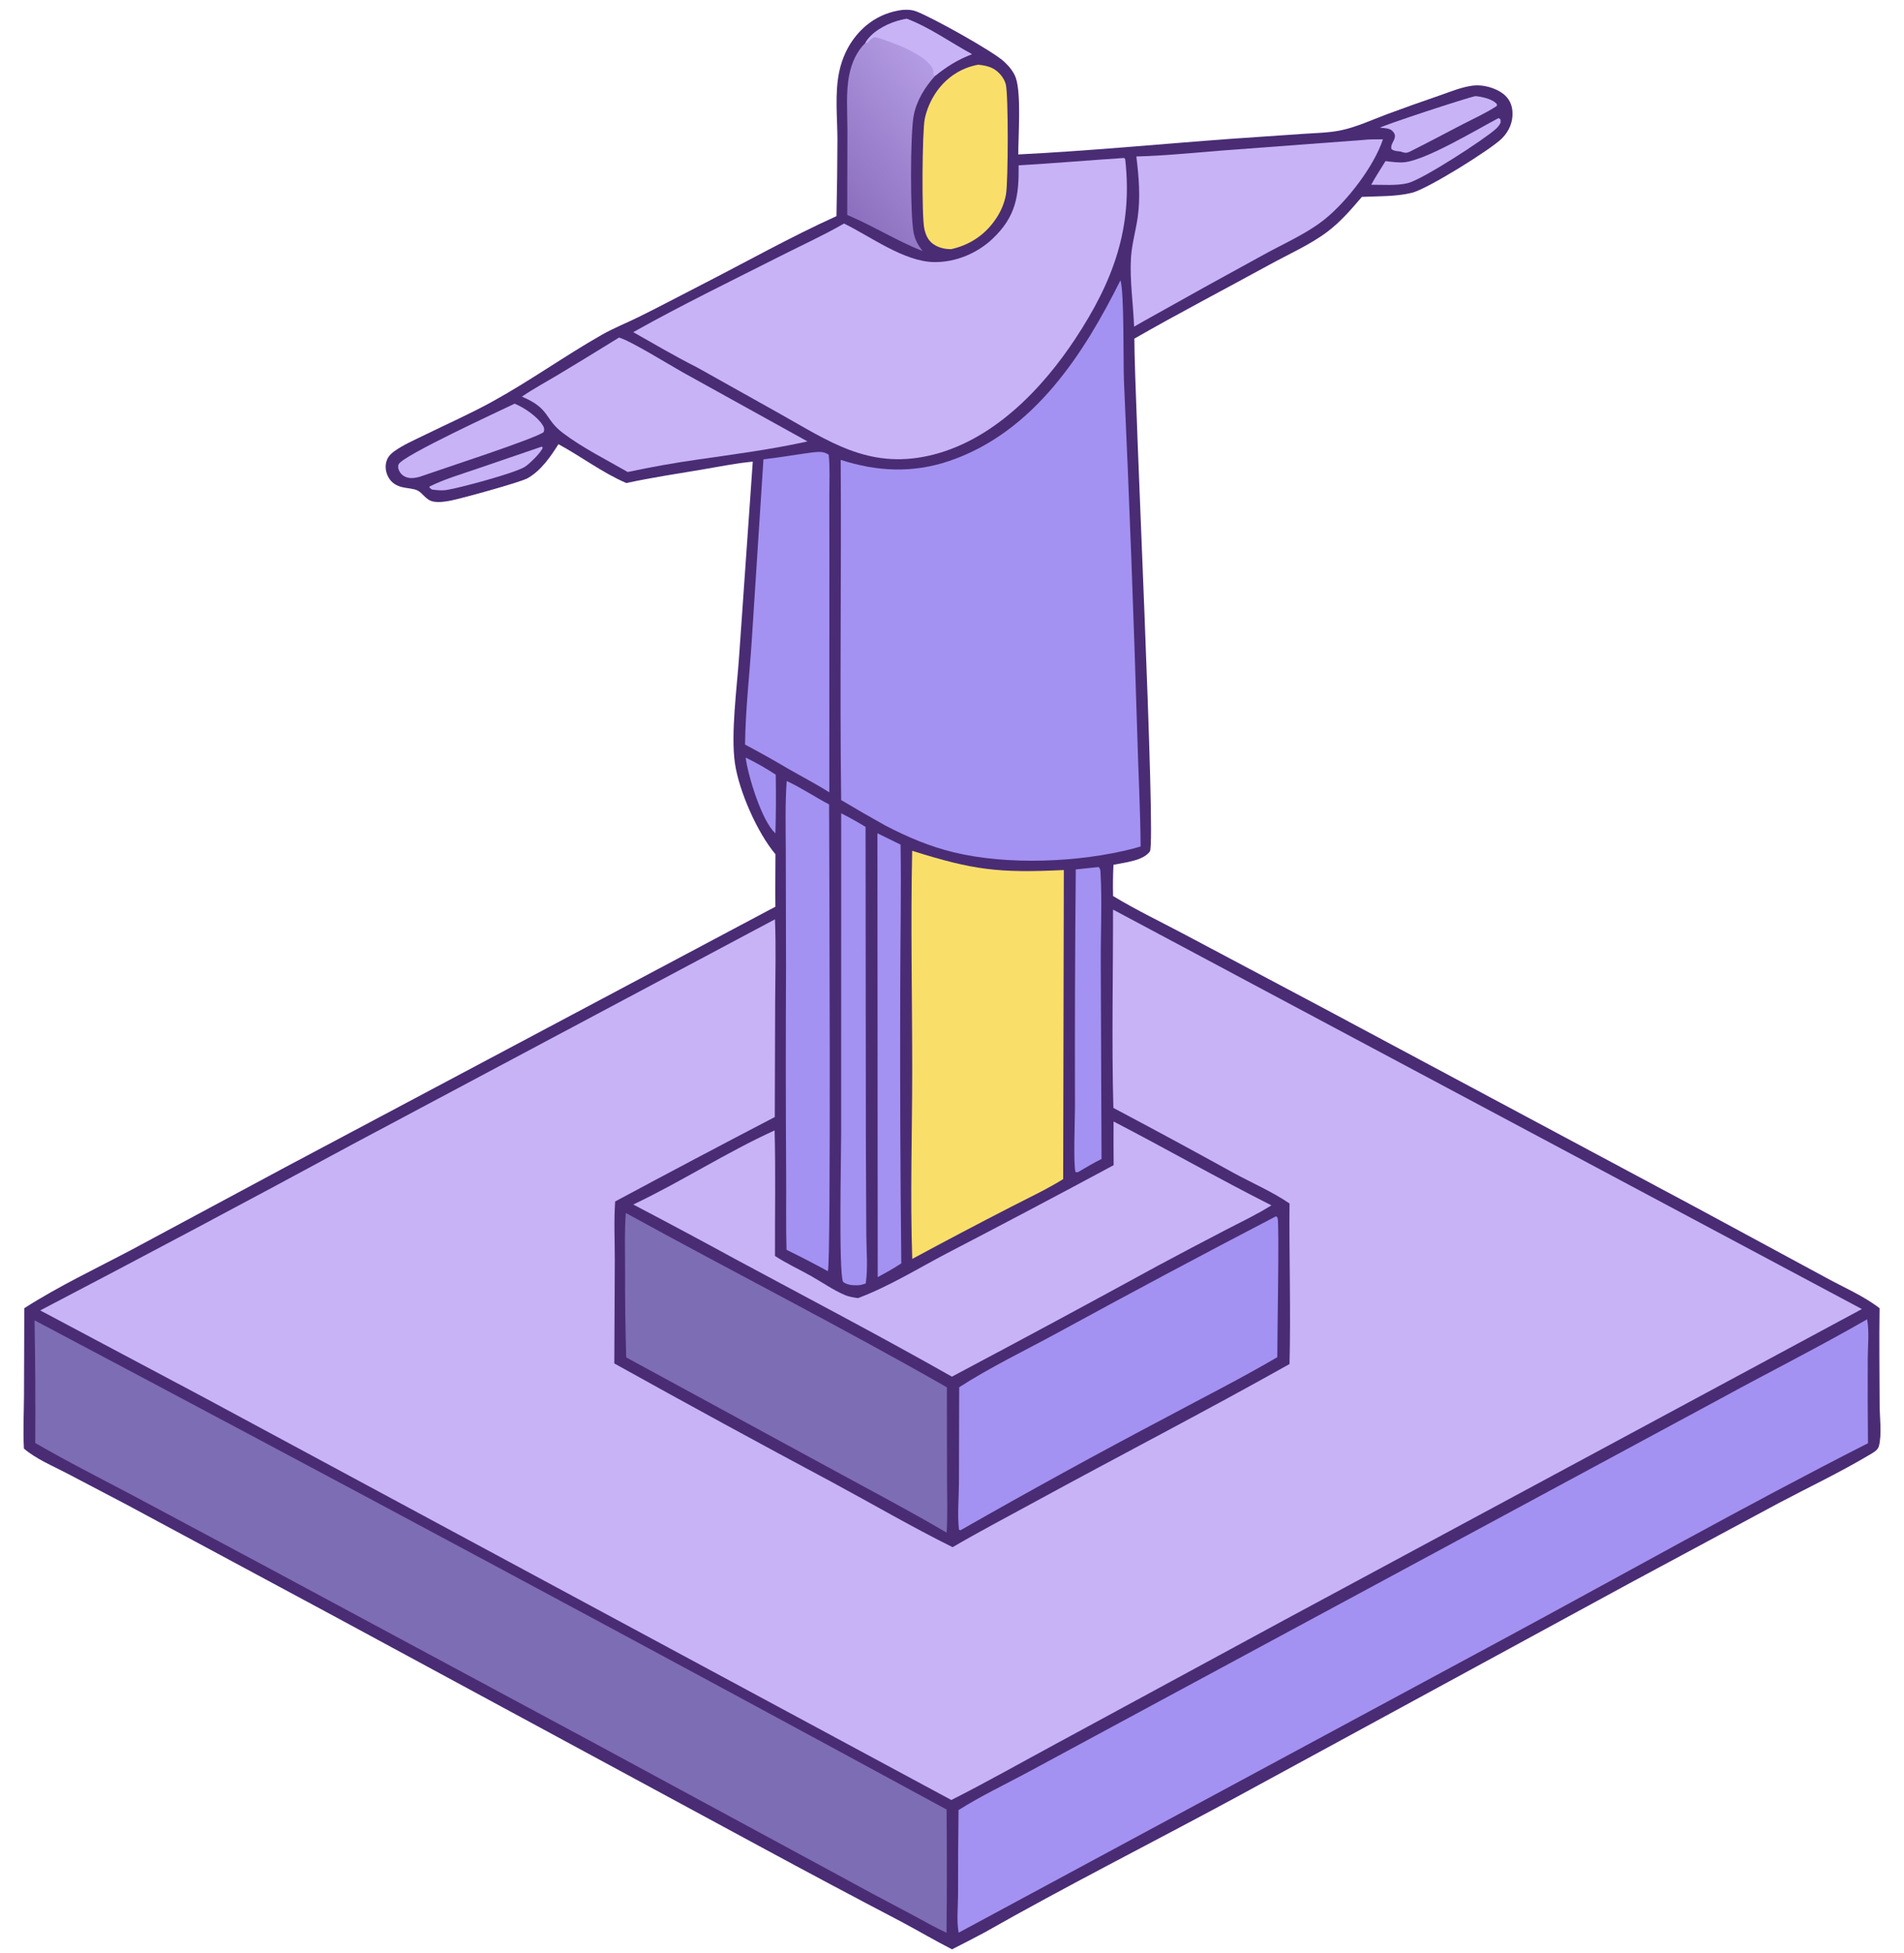 <svg width="78" height="80" viewBox="0 0 78 80" fill="none" xmlns="http://www.w3.org/2000/svg">
<g clip-path="url(#clip0_513_12247)">
<path d="M36.984 0.404C37.028 0.402 37.072 0.4 37.116 0.4C37.27 0.399 37.392 0.413 37.535 0.466C38.182 0.71 40.677 2.097 41.135 2.525C41.338 2.715 41.536 2.948 41.62 3.207C41.839 3.881 41.716 5.534 41.715 6.326C44.616 6.182 47.518 5.901 50.414 5.687L53.349 5.485C53.855 5.449 54.396 5.444 54.891 5.346C55.545 5.217 56.204 4.909 56.826 4.676C57.548 4.409 58.275 4.15 59.006 3.9C59.435 3.75 59.9 3.557 60.358 3.504C60.762 3.458 61.275 3.603 61.585 3.846C61.825 4.035 61.942 4.287 61.96 4.575C61.986 4.985 61.829 5.368 61.528 5.67C61.075 6.124 58.494 7.732 57.848 7.895C57.207 8.057 56.455 8.034 55.791 8.065C55.352 8.578 54.919 9.087 54.366 9.502C53.674 10.02 52.773 10.422 52.004 10.844C50.163 11.853 48.29 12.828 46.471 13.87C46.464 16.207 47.367 34.511 47.107 34.875C46.83 35.262 46.071 35.326 45.614 35.422C45.595 35.85 45.587 36.273 45.599 36.703C46.542 37.275 47.573 37.768 48.552 38.288L54.16 41.264L69.496 49.466L74.797 52.331C75.528 52.734 76.345 53.079 76.999 53.586C76.979 54.901 76.998 56.219 77.001 57.534C77.002 58.023 77.1 58.788 76.969 59.243C76.92 59.414 76.719 59.512 76.565 59.604C75.371 60.314 74.079 60.927 72.845 61.58L66.78 64.84L50.531 73.677C47.135 75.51 43.67 77.261 40.32 79.163C39.883 79.395 39.444 79.623 39.001 79.846C38.292 79.485 37.607 79.079 36.905 78.706C34.992 77.705 33.087 76.691 31.191 75.665L13.68 66.197L5.184 61.63L2.742 60.349C2.163 60.047 1.465 59.755 0.98 59.335C0.94 58.608 0.979 57.87 0.983 57.142L0.995 53.586C2.382 52.693 3.954 51.952 5.423 51.174L11.707 47.8L31.765 37.139C31.756 36.424 31.767 35.707 31.768 34.991C31.015 34.096 30.273 32.395 30.108 31.269C29.931 30.062 30.194 28.136 30.279 26.878L30.838 18.909C30.14 18.974 29.43 19.122 28.739 19.237C27.712 19.408 26.676 19.566 25.66 19.786C24.693 19.374 23.802 18.693 22.877 18.195C22.566 18.693 22.155 19.288 21.609 19.591C21.314 19.755 18.921 20.415 18.466 20.505C18.245 20.548 17.974 20.589 17.749 20.544C17.433 20.48 17.333 20.194 17.085 20.082C16.928 20.011 16.655 19.998 16.479 19.955C16.233 19.894 16.047 19.779 15.924 19.57C15.797 19.355 15.758 19.082 15.848 18.849C15.908 18.695 16.008 18.59 16.146 18.489C16.52 18.219 16.978 18.023 17.396 17.818C18.312 17.369 19.261 16.948 20.152 16.459C21.688 15.617 23.116 14.591 24.636 13.724C25.123 13.445 25.661 13.233 26.167 12.983C26.994 12.576 27.807 12.141 28.627 11.722C30.496 10.768 32.353 9.72 34.267 8.853C34.29 7.803 34.304 6.752 34.307 5.702C34.303 4.809 34.194 3.825 34.378 2.946C34.49 2.409 34.721 1.886 35.082 1.451C35.561 0.874 36.198 0.501 36.984 0.404Z" fill="#4A2C75"/>
<path d="M45.597 37.258L76.275 53.62L52.627 66.351L43.303 71.404C41.863 72.181 40.435 72.99 38.973 73.73L8.347 57.236L1.648 53.676C5.934 51.436 10.202 49.167 14.451 46.867L31.748 37.656C31.793 38.79 31.762 39.936 31.755 41.071L31.74 45.755C29.552 46.895 27.372 48.048 25.2 49.214C25.146 50.004 25.186 50.816 25.186 51.609L25.166 55.848C28.127 57.495 31.103 59.118 34.095 60.716C35.738 61.601 37.348 62.543 39.025 63.374C40.128 62.73 41.266 62.133 42.39 61.52C45.86 59.626 49.385 57.806 52.826 55.873C52.885 53.684 52.807 51.486 52.827 49.295C52.134 48.821 51.287 48.453 50.54 48.047C48.906 47.144 47.263 46.256 45.611 45.381C45.538 42.68 45.601 39.961 45.597 37.258Z" fill="#C8B3F7"/>
<path d="M45.901 11.481C46.061 11.982 46.01 14.869 46.046 15.65C46.265 20.461 46.446 25.272 46.59 30.085C46.631 31.614 46.716 33.144 46.727 34.673C46.631 34.703 46.535 34.73 46.437 34.755C44.239 35.33 41.258 35.448 39.065 34.91C38.057 34.664 37.18 34.286 36.276 33.819C35.664 33.479 35.059 33.13 34.46 32.772C34.399 28.128 34.472 23.481 34.44 18.836C35.928 19.319 37.395 19.389 38.89 18.881C42.379 17.695 44.43 14.428 45.901 11.481Z" fill="#A392F1"/>
<path d="M1.415 54.081C13.91 60.697 26.365 67.377 38.779 74.121C38.793 75.804 38.792 77.486 38.776 79.169C38.279 78.939 37.796 78.657 37.313 78.401C36.222 77.829 35.138 77.246 34.06 76.655L24.21 71.326L10.976 64.212L5.512 61.292C4.153 60.572 2.77 59.876 1.443 59.106C1.455 57.431 1.446 55.755 1.415 54.081Z" fill="#7D6DB4"/>
<path d="M76.489 54.04C76.584 54.54 76.516 55.14 76.515 55.653C76.51 56.807 76.513 57.962 76.524 59.116C71.467 61.688 66.534 64.473 61.549 67.16L39.272 79.165C39.182 78.677 39.248 78.093 39.249 77.591C39.247 76.442 39.254 75.292 39.268 74.143C40.169 73.571 41.178 73.093 42.124 72.584L47.991 69.418L70.426 57.321C72.44 56.219 74.502 55.184 76.489 54.04Z" fill="#A392F1"/>
<path d="M46.054 6.47L46.095 6.522C46.415 9.327 45.61 11.516 44.047 13.883C42.699 15.925 40.644 18.1 38.017 18.674C35.56 19.21 33.943 18.067 31.959 16.954L28.547 15.044C27.664 14.6 26.8 14.09 25.942 13.605C27.92 12.496 29.998 11.487 32.028 10.46C32.877 10.03 33.756 9.631 34.576 9.156C35.648 9.677 37.044 10.725 38.277 10.736C39.163 10.745 40.035 10.369 40.65 9.791C41.631 8.872 41.745 8.002 41.73 6.772C43.172 6.69 44.612 6.564 46.054 6.47Z" fill="#C8B3F7"/>
<path d="M37.369 34.85C39.882 35.639 40.881 35.765 43.581 35.638L43.554 48.298C42.878 48.719 42.128 49.067 41.417 49.435C40.06 50.132 38.711 50.843 37.372 51.566C37.283 49.011 37.369 46.43 37.37 43.871C37.372 40.867 37.301 37.852 37.369 34.85Z" fill="#F9DF69"/>
<path d="M45.619 45.937C47.788 47.061 49.902 48.27 52.084 49.372C51.498 49.743 50.85 50.048 50.231 50.37C49.297 50.854 48.367 51.344 47.441 51.841C44.637 53.375 41.822 54.891 38.996 56.389C36.1 54.748 33.138 53.195 30.202 51.616C28.789 50.846 27.37 50.086 25.943 49.338C27.913 48.405 29.748 47.206 31.733 46.303C31.778 48.015 31.742 49.733 31.748 51.446C32.215 51.751 32.741 51.994 33.23 52.269C33.679 52.522 34.144 52.849 34.618 53.049C34.782 53.118 34.972 53.145 35.148 53.173C36.418 52.696 37.607 51.958 38.797 51.334C41.082 50.147 43.357 48.945 45.622 47.727C45.613 47.131 45.619 46.533 45.619 45.937Z" fill="#C8B3F7"/>
<path d="M25.637 49.685C30.006 52.087 34.467 54.355 38.791 56.826L38.797 60.638C38.798 61.349 38.825 62.069 38.78 62.779C37.281 61.895 35.725 61.08 34.193 60.244L25.654 55.601C25.619 54.396 25.603 53.191 25.607 51.985C25.606 51.221 25.581 50.447 25.637 49.685Z" fill="#7D6DB4"/>
<path d="M52.279 49.817C52.299 49.842 52.326 49.862 52.339 49.891C52.414 50.071 52.322 54.919 52.326 55.592C50.862 56.45 49.327 57.225 47.827 58.029C44.97 59.534 42.142 61.086 39.345 62.683L39.285 62.655C39.216 62.04 39.282 61.356 39.285 60.735L39.295 56.823C40.564 56.003 41.997 55.316 43.333 54.588C46.297 52.97 49.279 51.379 52.279 49.817Z" fill="#A392F1"/>
<path d="M55.847 5.733C56.108 5.699 56.39 5.712 56.654 5.708C56.294 6.797 55.212 8.214 54.289 8.965C53.57 9.55 52.615 9.967 51.789 10.421C50.144 11.318 48.505 12.226 46.873 13.144L46.459 13.38C46.427 12.448 46.274 11.472 46.333 10.545C46.369 9.99 46.532 9.44 46.609 8.888C46.725 8.059 46.654 7.235 46.552 6.409C47.719 6.381 48.908 6.255 50.073 6.165L55.847 5.733Z" fill="#C8B3F7"/>
<path d="M33.248 18.536C33.252 18.535 33.255 18.534 33.259 18.534C33.515 18.51 33.74 18.473 33.949 18.628C34.005 19.162 33.975 19.718 33.975 20.254L33.977 23.161L33.974 32.453C33.435 32.115 32.858 31.815 32.303 31.497C31.719 31.151 31.125 30.818 30.522 30.498C30.537 29.095 30.703 27.677 30.794 26.275L31.276 18.814C31.934 18.738 32.591 18.625 33.248 18.536Z" fill="#A392F1"/>
<path d="M32.229 31.992C32.824 32.264 33.383 32.646 33.965 32.95C33.968 34.769 34.05 51.887 33.914 52.068C33.357 51.765 32.793 51.473 32.221 51.193C32.192 50.157 32.213 49.116 32.206 48.08C32.188 45.273 32.187 42.468 32.201 39.662L32.191 34.907C32.19 33.94 32.158 32.957 32.229 31.992Z" fill="#A392F1"/>
<path d="M25.361 13.826C25.834 13.96 27.431 14.949 27.941 15.235L33.08 18.081C31.652 18.401 30.06 18.611 28.603 18.821C27.634 18.959 26.67 19.13 25.715 19.334C24.84 18.83 23.867 18.344 23.07 17.744C22.285 17.154 22.554 16.741 21.381 16.247C21.853 15.922 22.377 15.642 22.872 15.345C23.705 14.844 24.535 14.338 25.361 13.826Z" fill="#C8B3F7"/>
<path d="M37.142 0.768C38.076 1.12 38.943 1.745 39.814 2.219C39.227 2.444 38.783 2.723 38.306 3.108C37.882 3.582 37.552 4.116 37.432 4.727C37.287 5.467 37.284 8.851 37.431 9.545C37.493 9.841 37.61 10.041 37.793 10.284C36.73 9.861 35.763 9.251 34.709 8.804L34.716 5.303C34.716 4.573 34.646 3.779 34.792 3.061C34.888 2.589 35.086 2.114 35.448 1.762C35.681 1.336 36.245 1.019 36.726 0.869C36.862 0.827 37.002 0.797 37.142 0.768Z" fill="url(#paint0_linear_513_12247)"/>
<path d="M37.142 0.768C38.076 1.12 38.943 1.745 39.814 2.219C39.227 2.444 38.784 2.723 38.306 3.108L38.229 3.061C38.247 2.974 38.246 2.898 38.207 2.815C37.924 2.212 36.484 1.698 35.86 1.521C35.692 1.559 35.653 1.634 35.54 1.752L35.448 1.762C35.682 1.336 36.245 1.019 36.726 0.869C36.862 0.827 37.002 0.797 37.142 0.768Z" fill="#C8B3F7"/>
<path d="M40.075 2.65C40.269 2.671 40.463 2.703 40.639 2.786C40.906 2.912 41.128 3.181 41.202 3.448C41.314 3.856 41.303 7.441 41.212 7.961C41.149 8.308 41.014 8.641 40.813 8.94C40.385 9.587 39.767 10.028 38.963 10.207C38.732 10.204 38.533 10.166 38.331 10.058C38.044 9.905 37.937 9.67 37.868 9.381C37.752 8.892 37.779 5.39 37.883 4.873C37.969 4.46 38.143 4.067 38.395 3.716C38.79 3.172 39.372 2.776 40.075 2.65Z" fill="#F9DF69"/>
<path d="M34.461 33.314C34.801 33.486 35.134 33.672 35.459 33.87L35.472 46.875L35.49 50.596C35.493 51.241 35.561 51.938 35.465 52.574C35.36 52.609 35.257 52.642 35.145 52.646C34.938 52.653 34.697 52.636 34.536 52.506C34.354 52.079 34.46 47.365 34.459 46.459L34.461 33.314Z" fill="#A392F1"/>
<path d="M35.945 34.132L36.893 34.597C36.925 36.55 36.881 38.509 36.879 40.462C36.867 44.224 36.882 47.987 36.923 51.749L36.637 51.929C36.418 52.064 36.183 52.185 35.957 52.312L35.945 34.132Z" fill="#A392F1"/>
<path d="M44.929 35.523L45.013 35.516C45.093 35.622 45.08 35.683 45.087 35.811C45.153 36.97 45.088 38.25 45.094 39.424L45.126 47.474C44.807 47.625 44.501 47.819 44.195 47.993C44.123 48.029 44.166 48.017 44.062 48.012C43.964 47.739 44.038 45.803 44.038 45.331C44.029 42.092 44.04 38.852 44.071 35.613L44.929 35.523Z" fill="#A392F1"/>
<path d="M21.081 16.536C21.471 16.688 22.03 17.077 22.238 17.424C22.301 17.53 22.304 17.582 22.274 17.697C21.955 17.959 18.084 19.216 17.397 19.46C17.194 19.536 16.954 19.612 16.732 19.57C16.584 19.542 16.455 19.456 16.381 19.335C16.32 19.236 16.285 19.128 16.332 19.017C16.481 18.666 20.512 16.813 21.081 16.536Z" fill="#C8B3F7"/>
<path d="M60.444 3.937C60.698 3.959 61.094 4.049 61.275 4.217C61.34 4.277 61.322 4.249 61.319 4.34C60.902 4.618 60.411 4.837 59.961 5.07C59.233 5.447 58.509 5.834 57.775 6.202C57.595 6.292 57.544 6.257 57.363 6.205C57.217 6.186 57.12 6.193 57.003 6.107C56.953 5.921 57.114 5.795 57.142 5.619C57.157 5.518 57.128 5.465 57.061 5.385C56.953 5.258 56.76 5.25 56.601 5.237C56.579 5.236 56.556 5.234 56.534 5.233C56.616 5.145 60.106 3.999 60.444 3.937Z" fill="#C8B3F7"/>
<path d="M61.392 4.835L61.472 4.895L61.475 5.025C61.423 5.126 61.369 5.2 61.282 5.279C60.798 5.718 58.278 7.352 57.673 7.501C57.217 7.614 56.644 7.564 56.173 7.567C56.351 7.239 56.564 6.92 56.759 6.599C57.017 6.629 57.321 6.677 57.577 6.641C58.49 6.513 60.481 5.319 61.392 4.835Z" fill="#C8B3F7"/>
<path d="M22.192 18.295L22.234 18.332C22.182 18.527 21.687 19.002 21.506 19.119C21.112 19.374 18.803 19.995 18.28 20.073C18.084 20.102 17.889 20.077 17.694 20.053L17.591 19.973L17.599 19.927C18.198 19.63 18.872 19.431 19.51 19.213L22.192 18.295Z" fill="#C8B3F7"/>
<path d="M30.547 31.031C30.974 31.239 31.386 31.474 31.779 31.732C31.794 32.532 31.789 33.333 31.766 34.133C31.21 33.646 30.636 31.756 30.547 31.031Z" fill="#A392F1"/>
</g>
<defs>
<linearGradient id="paint0_linear_513_12247" x1="33.938" y1="7.672" x2="38.904" y2="3.66" gradientUnits="userSpaceOnUse">
<stop stop-color="#8C70BF"/>
<stop offset="1" stop-color="#B49CE4"/>
</linearGradient>
<clipPath id="clip0_513_12247">
<rect width="78" height="80" fill="white"/>
</clipPath>
</defs>
</svg>
